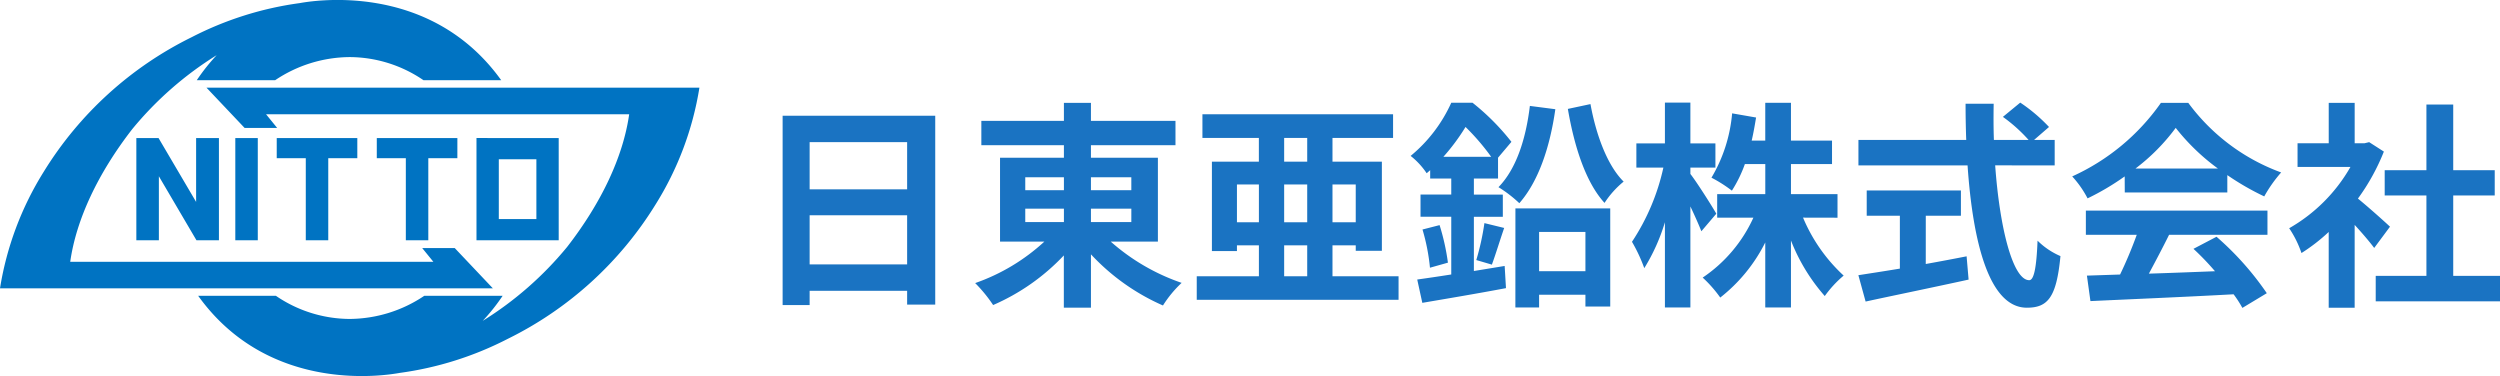 <svg xmlns="http://www.w3.org/2000/svg" width="250.472" height="37.676" viewBox="0 0 250.472 37.676"><g transform="translate(-70 -605.088)"><path d="M6.116-2.42V-7.348h9.768V-2.42Zm9.768-12.254v4.73H6.116v-4.73ZM3.41-17.314V1.65H6.116V.22h9.768V1.606H18.7v-18.92ZM27.72-8.008h3.872v1.342H27.72Zm0-3.146h3.872v1.3H27.72Zm10.626,0v1.3H34.3v-1.3Zm0,4.488H34.3V-8.008h4.048Zm2.662,1.958v-8.4H34.3v-1.254h8.47v-2.442H34.3v-1.8H31.592v1.8H23.32v2.442h8.272v1.254h-6.4v8.4h4.444A19.9,19.9,0,0,1,22.7-.55a14.324,14.324,0,0,1,1.8,2.2,21.468,21.468,0,0,0,7.084-4.972V1.914H34.3V-3.432a21.8,21.8,0,0,0,7.216,5.126,11.522,11.522,0,0,1,1.87-2.266,20.975,20.975,0,0,1-7.106-4.136Zm12.65.374h2.31v3.1h-2.31Zm-4.73-2.31v-3.784h2.2v3.784Zm4.73-8.448h2.31v2.376h-2.31Zm2.31,8.448h-2.31v-3.784h2.31Zm4.862-3.784v3.784H58.5v-3.784ZM58.5-1.232v-3.1H60.83v.55h2.618v-8.932H58.5v-2.376H64.57v-2.376h-19.1v2.376h5.654v2.376H46.42v8.954h2.508v-.572h2.2v3.1H44.9V1.122H65.12V-1.232ZM78.276-18.3c-.4,3.322-1.364,6.314-3.146,8.14a12.821,12.821,0,0,1,2.09,1.606c1.892-2.156,3.058-5.544,3.608-9.416Zm-8.668,5.1a20.515,20.515,0,0,0,2.222-2.992A22.719,22.719,0,0,1,74.4-13.2ZM72.666-1.76V-7.194h2.9V-9.416h-2.9v-1.606h2.42v-2.09L76.428-14.7a23.333,23.333,0,0,0-3.894-3.916H70.4a14.744,14.744,0,0,1-4.07,5.324,7.552,7.552,0,0,1,1.606,1.738l.352-.308v.836H70.4v1.606H67.32v2.222H70.4v5.786c-1.276.2-2.464.374-3.41.506L67.5,1.43c2.332-.4,5.478-.924,8.382-1.474l-.132-2.222ZM67.518-5.918a20.206,20.206,0,0,1,.748,3.828l1.8-.506a22.547,22.547,0,0,0-.836-3.762ZM74.47-2.4c.352-.946.792-2.4,1.232-3.674l-1.98-.484a25.691,25.691,0,0,1-.814,3.7Zm9.372-3.278v3.938H79.2V-5.676ZM76.824,1.892H79.2V.616h4.642V1.8h2.486V-8.03h-9.5ZM82.082-18c.638,3.74,1.782,7.348,3.674,9.416a9.31,9.31,0,0,1,1.914-2.134c-1.65-1.628-2.772-4.73-3.322-7.766ZM96.954-7.5C96.6-8.14,95-10.67,94.358-11.484v-.638h2.508v-2.42H94.358v-4.092H91.806v4.092h-2.86v2.42h2.706a21.922,21.922,0,0,1-3.146,7.436,15.917,15.917,0,0,1,1.232,2.64,19.2,19.2,0,0,0,2.068-4.6V1.892h2.552V-8.228c.44.924.858,1.87,1.1,2.486Zm12.144.4V-9.46h-4.664v-3.014h4.114v-2.354h-4.114v-3.784H101.86v3.784H100.5c.176-.748.308-1.518.44-2.31l-2.4-.418A15.159,15.159,0,0,1,96.47-11.11a13.516,13.516,0,0,1,2.046,1.3,13.045,13.045,0,0,0,1.3-2.662h2.046V-9.46H97.042v2.354h3.63A14.431,14.431,0,0,1,95.59-1.1a12.614,12.614,0,0,1,1.76,2,16.27,16.27,0,0,0,4.51-5.522V1.892h2.574v-6.71A18.729,18.729,0,0,0,107.822.748,11.117,11.117,0,0,1,109.714-1.3a16.65,16.65,0,0,1-4.07-5.808Zm8.844-.2h3.52v-2.53h-9.438V-7.3h3.322V-2c-1.584.264-3.036.484-4.158.66l.726,2.64c2.838-.616,6.71-1.408,10.318-2.2l-.2-2.332c-1.342.264-2.75.528-4.092.77Zm12.914-5.038v-2.552h-2.068l1.5-1.3a16.432,16.432,0,0,0-2.882-2.442l-1.738,1.43a15.575,15.575,0,0,1,2.574,2.31h-3.476c-.044-1.188-.044-2.42-.022-3.63h-2.816c0,1.21.022,2.442.066,3.63h-10.8v2.552h10.934c.528,7.744,2.178,14.256,5.94,14.256,2.09,0,2.97-1.012,3.366-5.17A7.359,7.359,0,0,1,129.14-4.8c-.11,2.794-.374,3.96-.836,3.96-1.606,0-2.948-5.082-3.41-11.506Zm8.1.308a19.993,19.993,0,0,0,4.026-4.07,21.411,21.411,0,0,0,4.224,4.07Zm-1.078,2.4h10.274v-1.738a26.586,26.586,0,0,0,3.7,2.134,13.561,13.561,0,0,1,1.694-2.4,20.124,20.124,0,0,1-9.306-6.974H141.5a21.846,21.846,0,0,1-8.888,7.37,10.22,10.22,0,0,1,1.54,2.2,25.4,25.4,0,0,0,3.718-2.2ZM133.98-5.39h5.1a42.251,42.251,0,0,1-1.672,3.982l-3.322.11.352,2.552c3.74-.176,9.174-.4,14.344-.682a11.663,11.663,0,0,1,.88,1.364L152.108.462a29.588,29.588,0,0,0-5.038-5.654l-2.31,1.21a26.221,26.221,0,0,1,2.156,2.244c-2.244.088-4.51.176-6.622.242.66-1.232,1.386-2.6,2.024-3.894h9.856V-7.81H133.98ZM164.45-6.2c-.462-.44-2.156-1.958-3.212-2.816a21.354,21.354,0,0,0,2.6-4.708l-1.474-.946-.462.11h-.99v-4.048h-2.6v4.048h-3.124v2.376h5.3a16.433,16.433,0,0,1-6.138,6.138,10.486,10.486,0,0,1,1.232,2.486,18.2,18.2,0,0,0,2.728-2.112v7.59h2.6V-6.38c.748.814,1.5,1.694,1.958,2.31Zm6.336,4.928V-9.328h4.158v-2.53h-4.158v-6.578H168.1v6.578h-4.18v2.53h4.18v8.052H163.02V1.276h12.452V-1.276Z" transform="translate(145 634)" fill="#1a73c2"/><path d="M257.321,212.876H207.94a31.388,31.388,0,0,1,4.4-11.712,36.141,36.141,0,0,1,14.8-13.45A33.409,33.409,0,0,1,237.95,184.3c1.094-.193,13-2.317,20.207,7.723H250.37a13.17,13.17,0,0,0-7.4-2.317,13.509,13.509,0,0,0-7.465,2.317h-7.851a19.7,19.7,0,0,1,1.995-2.51,34.5,34.5,0,0,0-8.452,7.4c-3.432,4.419-5.62,9.052-6.221,13.3h36.381l-1.116-1.373H253.5Zm-24.872-16.07h3.261l-1.115-1.373h36.381c-.6,4.247-2.789,8.881-6.221,13.3a34.5,34.5,0,0,1-8.452,7.4,19.713,19.713,0,0,0,1.995-2.51h-7.851a13.51,13.51,0,0,1-7.465,2.317,13.17,13.17,0,0,1-7.4-2.317h-7.787c7.208,10.039,19.113,7.915,20.207,7.722a33.4,33.4,0,0,0,10.811-3.411,36.14,36.14,0,0,0,14.8-13.45,31.387,31.387,0,0,0,4.4-11.712H228.63Zm-8.592,11.251v-6.411l3.765,6.411h2.252v-10.24h-2.285v6.4l-3.765-6.4H221.6v10.24Zm9.91-10.24h-2.252v10.241h2.252Zm9.972,0h-8.074v2.019h2.911v8.221h2.252v-8.221h2.911Zm10.025,0H245.69v2.019H248.6v8.221h2.252v-8.221h2.911Zm10.151,0v10.242h-8.237V197.815Zm-2.236,2.124h-3.765v5.994h3.765Z" transform="translate(-137.94 421.102)" fill="#0073c2"/></g></svg>